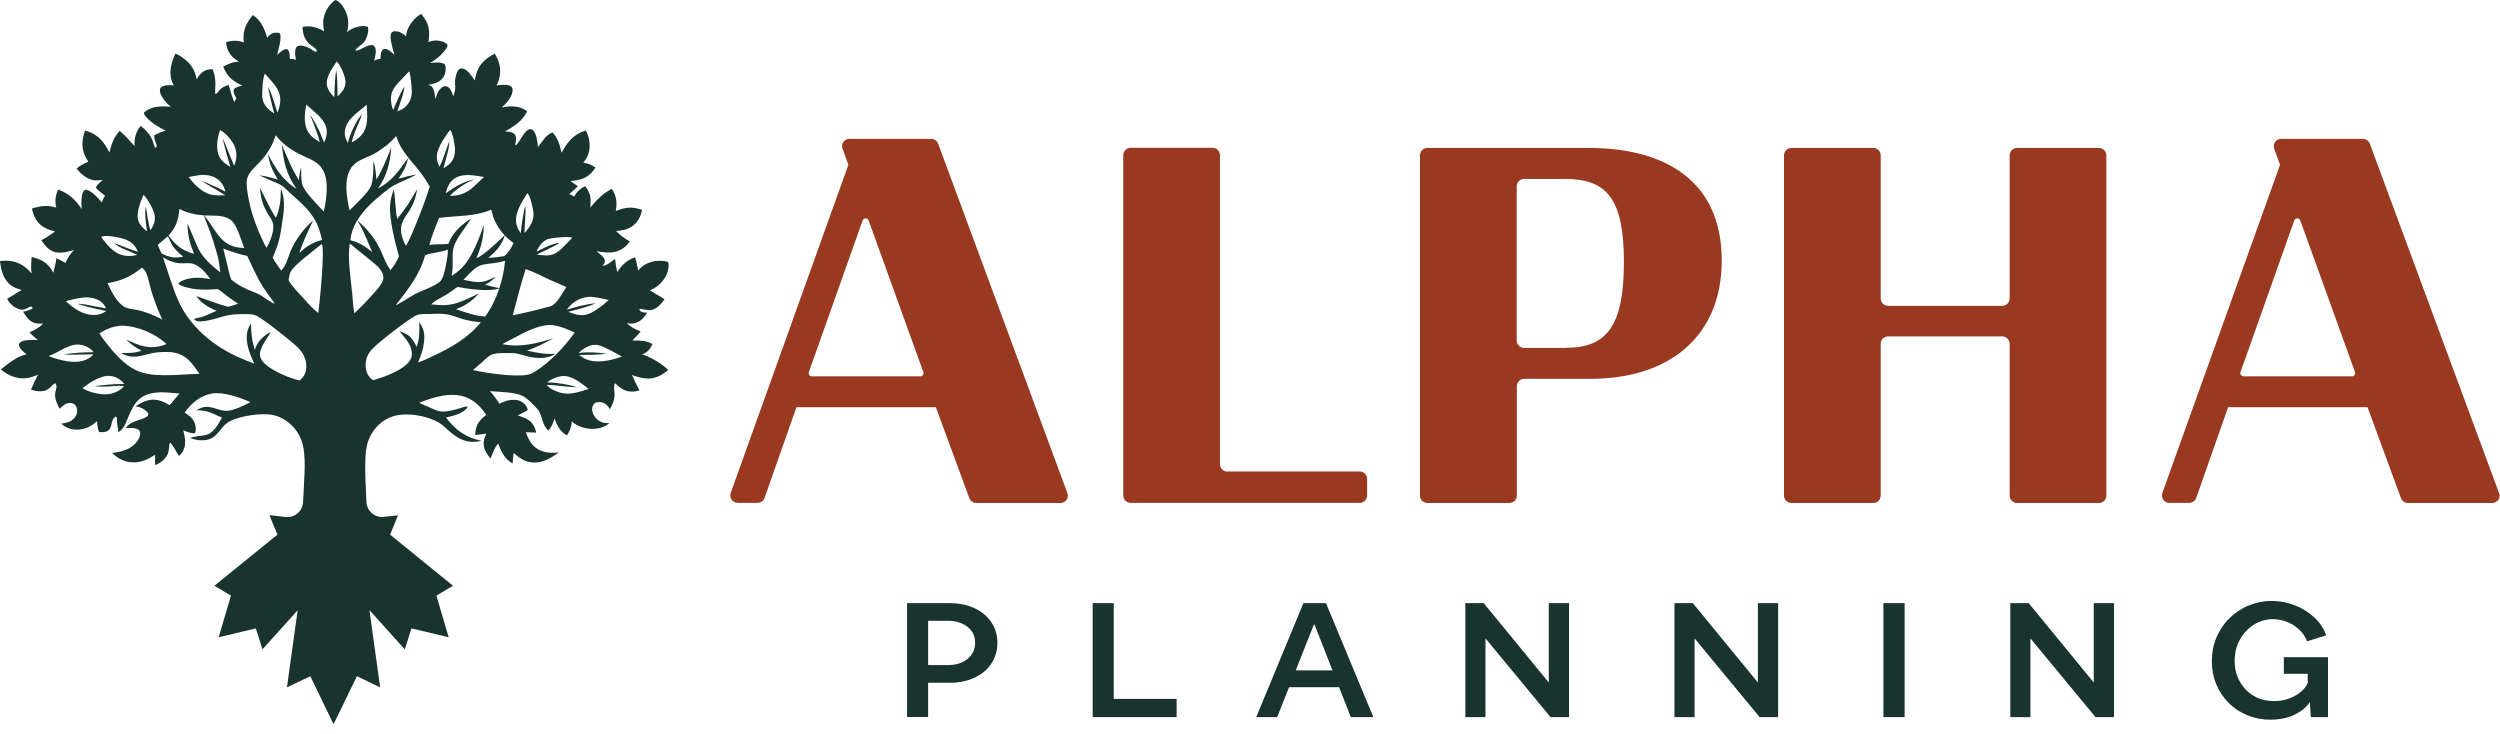 <?xml version="1.0" encoding="UTF-8"?> <svg xmlns="http://www.w3.org/2000/svg" width="184" height="54" viewBox="0 0 184 54" fill="none"><path d="M66.76 52.78V44.39H69.9C70.6 44.39 71.21 44.52 71.74 44.77C72.27 45.02 72.68 45.37 72.97 45.81C73.26 46.25 73.41 46.75 73.41 47.31C73.41 47.87 73.26 48.39 72.97 48.83C72.68 49.28 72.27 49.62 71.74 49.87C71.21 50.12 70.61 50.25 69.92 50.25H67.72V48.95H69.79C70.18 48.95 70.52 48.88 70.82 48.74C71.12 48.6 71.35 48.41 71.52 48.16C71.69 47.91 71.77 47.63 71.77 47.31C71.77 46.99 71.69 46.7 71.52 46.46C71.35 46.22 71.12 46.03 70.82 45.9C70.52 45.76 70.18 45.69 69.8 45.69H68.31V52.77H66.75L66.76 52.78Z" fill="#19332F"></path><path d="M81.97 44.39V51.44H86.6V52.78H80.42V44.39H81.98H81.97Z" fill="#19332F"></path><path d="M92.46 52.78L95.93 44.39H97.59L101.08 52.78H99.42L96.75 45.97H96.7L94 52.78H92.46ZM94.28 50.58L94.64 49.34H98.94L99.26 50.58H94.27H94.28Z" fill="#19332F"></path><path d="M107.85 52.78V44.39H109.2L114.48 50.83L113.99 51.27V44.39H115.48V52.78H114.12L108.93 46.5L109.33 46.06V52.78H107.85Z" fill="#19332F"></path><path d="M123.24 52.78V44.39H124.59L129.87 50.83L129.38 51.27V44.39H130.87V52.78H129.51L124.32 46.5L124.72 46.06V52.78H123.24Z" fill="#19332F"></path><path d="M140.18 52.78H138.62V44.39H140.18V52.78Z" fill="#19332F"></path><path d="M147.96 52.78V44.39H149.31L154.59 50.83L154.1 51.27V44.39H155.59V52.78H154.23L149.04 46.5L149.44 46.06V52.78H147.96Z" fill="#19332F"></path><path d="M170.25 50.89C170.25 51.24 170.1 51.57 169.84 51.89C169.57 52.21 169.2 52.47 168.73 52.67C168.26 52.87 167.72 52.97 167.1 52.97C166.48 52.97 165.93 52.86 165.4 52.64C164.87 52.42 164.41 52.12 164.03 51.73C163.64 51.35 163.34 50.89 163.12 50.37C162.9 49.85 162.79 49.29 162.79 48.69C162.79 48.05 162.9 47.46 163.13 46.92C163.36 46.38 163.67 45.91 164.08 45.51C164.49 45.11 164.95 44.79 165.49 44.57C166.03 44.35 166.6 44.23 167.2 44.23C167.8 44.23 168.36 44.34 168.9 44.55C169.44 44.76 169.92 45.06 170.33 45.44C170.74 45.82 171.03 46.26 171.21 46.76L169.8 47.2C169.67 46.86 169.47 46.57 169.21 46.33C168.95 46.09 168.65 45.9 168.32 45.77C167.99 45.64 167.64 45.57 167.29 45.57C166.91 45.57 166.55 45.65 166.21 45.8C165.87 45.95 165.57 46.17 165.31 46.45C165.05 46.73 164.84 47.05 164.69 47.42C164.54 47.79 164.47 48.2 164.47 48.64C164.47 49.08 164.54 49.47 164.69 49.83C164.84 50.19 165.04 50.5 165.3 50.77C165.56 51.04 165.87 51.24 166.22 51.39C166.57 51.53 166.96 51.6 167.37 51.6C167.78 51.6 168.18 51.53 168.53 51.39C168.88 51.25 169.17 51.08 169.41 50.86C169.64 50.65 169.79 50.44 169.86 50.23L170.26 50.87L170.25 50.89ZM168.11 48.37H170.13V49.59H168.09V48.37H168.11ZM170.08 52.78L169.98 51.43L169.85 51.05V48.37H171.34V52.78H170.08Z" fill="#19332F"></path><path d="M90.34 34.71C90.04 34.71 89.79 34.47 89.79 34.16V11.43C89.79 11.13 89.55 10.88 89.24 10.88H83.22C82.92 10.88 82.67 11.12 82.67 11.43V36.46C82.67 36.76 82.91 37.01 83.22 37.01H100.07C100.37 37.01 100.62 36.77 100.62 36.46V35.25C100.62 34.95 100.38 34.7 100.07 34.7H90.33L90.34 34.71Z" fill="#983920"></path><path d="M116.94 10.89H105.06C104.76 10.89 104.51 11.13 104.51 11.44V36.47C104.51 36.77 104.75 37.02 105.06 37.02H111.09C111.39 37.02 111.64 36.78 111.64 36.47V28.43C111.64 28.13 111.88 27.88 112.19 27.88H117.06C122.94 27.88 126.72 24.69 126.72 19.17C126.72 13.15 122.33 10.89 116.95 10.89H116.94ZM115.24 25.61H112.18C111.88 25.61 111.63 25.37 111.63 25.06V13.72C111.63 13.42 111.87 13.17 112.18 13.17H115.17C118.25 13.17 119.52 14.59 119.52 19.3C119.52 24.01 118.25 25.6 115.24 25.6V25.61Z" fill="#983920"></path><path d="M148.46 10.89C148.16 10.89 147.91 11.13 147.91 11.44V21.96C147.91 22.26 147.67 22.51 147.36 22.51H138.97C138.67 22.51 138.42 22.27 138.42 21.96V11.44C138.42 11.14 138.18 10.89 137.87 10.89H131.85C131.55 10.89 131.3 11.13 131.3 11.44V36.47C131.3 36.77 131.54 37.02 131.85 37.02H137.87C138.17 37.02 138.42 36.78 138.42 36.47V25.31C138.42 25.01 138.66 24.76 138.97 24.76H147.36C147.66 24.76 147.91 25 147.91 25.31V36.47C147.91 36.77 148.15 37.02 148.46 37.02H154.48C154.78 37.02 155.03 36.78 155.03 36.47V11.44C155.03 11.14 154.79 10.89 154.48 10.89H148.46Z" fill="#983920"></path><path d="M167.9 10.21C167.72 10.21 167.56 10.3 167.45 10.44C167.34 10.58 167.32 10.77 167.38 10.94L167.81 12.13L159.15 36.28C159.09 36.45 159.12 36.63 159.22 36.78C159.32 36.93 159.49 37.01 159.67 37.01H161.13C161.36 37.01 161.57 36.86 161.64 36.65L163.99 29.97H174.25L176.71 36.66C176.79 36.87 176.99 37.02 177.22 37.02H183.42C183.6 37.02 183.77 36.93 183.87 36.79C183.97 36.65 184 36.46 183.93 36.29L174.42 10.58C174.34 10.37 174.14 10.22 173.91 10.22H167.91L167.9 10.21ZM165.12 27.7C165.05 27.7 164.98 27.66 164.93 27.6C164.88 27.54 164.88 27.46 164.9 27.39L168.86 16.22C168.89 16.13 168.98 16.07 169.08 16.07C169.18 16.07 169.26 16.13 169.3 16.22L173.33 27.39C173.36 27.46 173.34 27.54 173.3 27.6C173.26 27.66 173.19 27.7 173.11 27.7H165.12Z" fill="#983920"></path><path d="M62.53 10.21C62.35 10.21 62.19 10.3 62.08 10.44C61.97 10.58 61.95 10.77 62.01 10.94L62.44 12.13L53.78 36.28C53.72 36.45 53.75 36.63 53.85 36.78C53.95 36.93 54.12 37.01 54.3 37.01H55.76C55.99 37.01 56.2 36.86 56.27 36.65L58.62 29.97H68.88L71.34 36.66C71.42 36.87 71.62 37.02 71.85 37.02H78.05C78.23 37.02 78.4 36.93 78.5 36.79C78.6 36.65 78.63 36.46 78.56 36.29L69.05 10.58C68.97 10.37 68.77 10.22 68.54 10.22H62.54L62.53 10.21ZM59.75 27.7C59.68 27.7 59.61 27.66 59.56 27.6C59.51 27.54 59.51 27.46 59.53 27.39L63.49 16.22C63.52 16.13 63.61 16.07 63.71 16.07C63.81 16.07 63.89 16.13 63.93 16.22L67.96 27.39C67.99 27.46 67.97 27.54 67.93 27.6C67.89 27.66 67.82 27.7 67.74 27.7H59.75Z" fill="#983920"></path><path d="M47.3 26.07C47.65 25.93 47.86 25.69 48.01 25.35C48.01 25.34 48.01 25.33 48.02 25.32C47.55 25.05 47.07 25.06 46.54 25.06C46.74 24.84 46.97 24.64 47.15 24.4C46.77 24.23 46.43 24.09 46.14 23.79C46.53 23.85 46.84 23.81 47.16 23.57C47.36 23.42 47.5 23.22 47.64 23.01C47.47 23.01 47.23 23.01 47.11 22.87C47.08 22.84 47.07 22.8 47.06 22.75C47.11 22.72 47.16 22.73 47.22 22.74C47.64 22.81 47.88 22.93 48.29 22.67C48.54 22.51 48.74 22.27 48.91 22.02C48.55 21.8 48.19 21.58 47.83 21.37C48.37 21.16 48.81 20.75 49.05 20.23C49.16 19.98 49.27 19.57 49.17 19.3C49.03 19.18 48.55 19.19 48.36 19.2C47.83 19.25 47.33 19.47 47 19.88L46.97 19.91C46.9 19.58 46.84 19.25 46.74 18.93C46.16 19.15 45.76 19.49 45.44 20.02C45.35 19.7 45.3 19.39 45.27 19.06C44.97 19.25 44.73 19.52 44.36 19.57C44.36 19.53 44.36 19.55 44.38 19.52C44.46 19.42 44.53 19.33 44.52 19.19C44.49 18.89 44.1 18.68 43.9 18.48C44.57 18.61 45.25 18.69 45.85 18.28C46.05 18.14 46.22 17.96 46.36 17.76C45.95 17.55 45.67 17.33 45.34 17C45.92 16.96 46.42 16.85 46.82 16.39C47.06 16.12 47.2 15.79 47.25 15.44C46.48 15.2 46.06 15.24 45.32 15.53C45.43 14.92 45.38 14.42 45.03 13.9C44.37 14.23 43.91 14.72 43.44 15.28C43.51 14.68 43.49 14.24 43.11 13.76C43.1 13.74 43.08 13.72 43.06 13.7C42.69 13.9 42.46 14.1 42.26 14.46L41.9 14.28C42.11 14.09 42.34 13.91 42.53 13.71C42.36 13.57 42.16 13.47 41.99 13.32C42.63 13.27 43.14 13.16 43.58 12.66C43.67 12.56 43.75 12.45 43.82 12.33C43.53 12.11 43.28 12.04 42.93 11.97C43.3 11.53 43.44 11.07 43.39 10.49C43.36 10.18 43.26 9.89 43.12 9.61C42.41 9.79 41.89 10.3 41.52 10.91C41.46 11.02 41.39 11.13 41.33 11.24C41.21 10.69 41.06 10.16 40.66 9.74C40.11 9.99 39.95 10.39 39.59 10.83C39.55 10.45 39.52 9.84 39.2 9.57C39.14 9.52 39.07 9.5 38.99 9.51C38.56 9.58 38.19 10.62 37.95 10.69L37.92 10.67C37.92 10.61 37.93 10.56 37.95 10.5C37.99 10.33 38.01 10.1 37.92 9.94C37.84 9.81 37.71 9.75 37.57 9.72C37.44 9.69 37.3 9.68 37.16 9.67C37.81 9.33 38.48 8.88 38.8 8.19C38.33 7.84 37.79 7.78 37.22 7.86C37.12 7.87 37.02 7.89 36.93 7.91C37.26 7.61 37.71 7.13 37.73 6.65C37.73 6.55 37.71 6.45 37.63 6.38C37.45 6.21 37.12 6.24 36.89 6.25C36.78 6.25 36.67 6.27 36.55 6.29C36.84 5.69 36.9 5.11 36.68 4.48C36.61 4.29 36.52 4.11 36.41 3.95C35.78 4.28 35.29 4.68 35.07 5.38C35.02 5.56 34.97 5.74 34.94 5.93C34.75 5.63 34.42 5.12 34.05 5.04C33.97 5.02 33.89 5.04 33.82 5.08C33.63 5.21 33.54 5.58 33.51 5.8C33.43 6.39 33.63 6.38 33.36 7.08C33.28 6.84 33.17 6.5 32.93 6.38C32.84 6.34 32.73 6.33 32.64 6.37C32.42 6.45 32.27 6.7 32.18 6.9C32.13 7.03 32.09 7.16 32.04 7.29C32 7.01 31.99 6.52 31.73 6.34C31.67 6.3 31.6 6.27 31.53 6.24C31.95 6.17 32.35 6.08 32.61 5.71C32.78 5.47 32.84 5.13 32.78 4.84C32.77 4.79 32.75 4.74 32.7 4.71C32.45 4.54 31.94 4.6 31.65 4.64C32.09 4.38 32.4 4.14 32.72 3.74C32.8 3.64 32.9 3.52 32.93 3.39C32.93 3.34 32.93 3.32 32.93 3.28C32.73 3.08 32.4 2.99 32.13 2.98C31.92 2.98 31.72 3.02 31.53 3.1C31.64 2.44 31.62 1.88 31.22 1.32C31.15 1.22 31.07 1.12 31 1.02C30.52 1.29 30.07 1.84 29.93 2.38C29.91 2.47 29.89 2.57 29.88 2.66C29.64 2.45 29.38 2.29 29.05 2.3C28.96 2.3 28.89 2.33 28.83 2.4C28.7 2.55 28.75 2.86 28.78 3.05C28.84 3.37 28.93 3.72 29.03 4.03C28.86 3.89 28.57 3.59 28.33 3.6C28.25 3.6 28.19 3.63 28.14 3.69C28.01 3.86 28.02 4.13 28 4.33C27.82 4.35 27.7 4.38 27.54 4.47C27.61 4.22 27.74 3.67 27.58 3.44C27.53 3.37 27.47 3.33 27.39 3.32C26.99 3.27 26.43 3.79 26.18 3.72L26.16 3.67C26.29 3.49 26.53 3.36 26.69 3.21C26.97 2.95 27.15 2.41 27.09 2.03C27.09 2.01 27.09 1.99 27.08 1.98C26.81 1.85 26.4 1.94 26.13 2.03C25.91 2.11 25.72 2.21 25.54 2.37C25.71 1.73 25.65 1.17 25.31 0.59C25.18 0.37 24.95 0.08 24.7 0C24.7 0 24.69 0 24.68 0C24.23 0.32 23.93 0.8 23.82 1.33C23.76 1.65 23.79 1.98 23.86 2.3C23.35 2.02 22.86 1.86 22.27 1.98C22.27 2.43 22.4 2.87 22.73 3.2C22.89 3.37 23.22 3.49 23.31 3.71C23.31 3.77 23.31 3.77 23.26 3.82C23.11 3.8 22.95 3.64 22.82 3.57C22.6 3.45 22.1 3.26 21.88 3.41C21.79 3.48 21.75 3.6 21.73 3.7C21.7 3.93 21.75 4.18 21.78 4.4C21.63 4.36 21.49 4.33 21.33 4.33C21.33 4.14 21.33 3.78 21.17 3.65C21.11 3.61 21.04 3.61 20.97 3.63C20.75 3.69 20.56 3.9 20.39 4.05C20.48 3.68 20.76 2.79 20.6 2.46C20.51 2.39 20.36 2.4 20.25 2.41C19.98 2.44 19.83 2.58 19.66 2.78C19.48 2.12 19.21 1.5 18.61 1.11C18.15 1.65 17.87 2.21 17.93 2.93C17.93 2.99 17.94 3.06 17.95 3.12C17.5 2.97 17.09 2.95 16.64 3.11C16.67 3.57 16.86 3.98 17.22 4.28C17.34 4.38 17.46 4.46 17.59 4.54C17.13 4.55 16.84 4.7 16.43 4.89C16.62 5.47 17.03 5.9 17.57 6.17C17.66 6.22 17.76 6.26 17.85 6.3C17.68 6.34 17.35 6.39 17.24 6.55C17.18 6.64 17.18 6.74 17.21 6.84C17.24 6.97 17.34 7.11 17.4 7.24L17.24 7.51C17.07 7.13 16.95 6.65 16.83 6.25C16.6 6.33 16.37 6.41 16.19 6.59C16.1 6.68 15.98 6.92 15.85 6.91C15.81 6.84 15.87 6.16 15.85 6C15.83 5.68 15.77 5.38 15.64 5.09C15.29 5.09 15 5.18 14.75 5.45C14.64 5.56 14.55 5.7 14.48 5.84C14.34 5.09 13.99 4.61 13.35 4.18C13.21 4.09 13.07 4 12.91 3.95C12.61 4.57 12.41 5.31 12.65 5.99C12.69 6.1 12.74 6.2 12.81 6.29C12.54 6.26 12.11 6.23 11.88 6.41C11.81 6.46 11.77 6.54 11.77 6.62C11.74 6.92 12.03 7.31 12.22 7.52C12.33 7.64 12.45 7.75 12.57 7.86C11.92 7.81 11.22 7.78 10.67 8.22C10.64 8.24 10.6 8.28 10.6 8.32C10.6 8.43 10.69 8.54 10.76 8.62C11.17 9.06 11.65 9.35 12.19 9.61C11.88 9.71 11.62 9.81 11.34 9.97C11.36 10.18 11.39 10.34 11.47 10.53C11.49 10.58 11.55 10.7 11.54 10.75C11.54 10.76 11.5 10.83 11.49 10.84C11.47 10.86 11.46 10.87 11.44 10.88C11.34 10.78 11.27 10.44 11.21 10.29C11.03 9.89 10.7 9.52 10.35 9.26C10 9.72 9.87 10.17 9.9 10.75C9.55 10.35 9.21 9.97 8.81 9.63C8.37 10.11 8.2 10.6 8.05 11.23C7.67 10.46 7.27 9.94 6.41 9.65C6.36 9.64 6.31 9.62 6.26 9.61C6.03 10.23 5.98 10.86 6.26 11.48C6.33 11.63 6.41 11.77 6.5 11.9C6.2 12.03 5.89 12.18 5.64 12.4C5.92 12.79 6.4 13.18 6.88 13.26C7.11 13.3 7.33 13.26 7.56 13.24C7.42 13.4 7.12 13.58 7.07 13.78C7.07 13.9 7.2 13.98 7.29 14.05C7.43 14.17 7.58 14.29 7.73 14.41C7.63 14.57 7.55 14.72 7.49 14.9C7.28 14.62 6.71 14.01 6.35 13.97C6.28 13.97 6.25 13.97 6.2 14.01C5.97 14.22 5.98 14.89 6 15.18C6 15.25 6 15.32 6.01 15.39C5.57 14.71 5.06 14.23 4.28 13.95C4.07 14.41 4.03 14.79 4.14 15.28C3.52 15.07 2.96 15.16 2.35 15.35C2.47 15.9 2.68 16.37 3.17 16.69C3.44 16.86 3.74 16.95 4.05 17.04C3.72 17.28 3.4 17.5 3.04 17.68C3.31 18.08 3.62 18.47 4.12 18.57C4.56 18.66 5.02 18.52 5.44 18.4C5.18 18.7 4.97 18.96 4.83 19.35C4.6 19.24 4.38 19.1 4.14 19.01C4.14 19.36 3.98 19.72 3.93 20.08C3.61 19.49 3.27 19.19 2.62 18.99C2.52 18.96 2.42 18.94 2.33 18.91C2.29 19.33 2.27 19.72 2.33 20.13C1.87 19.59 1.35 19.25 0.62 19.19C0.41 19.18 0.21 19.19 0 19.21C0.07 19.86 0.24 20.56 0.78 20.98C1.02 21.17 1.3 21.25 1.6 21.34C1.24 21.54 0.9 21.8 0.53 21.98C0.66 22.3 0.97 22.57 1.28 22.71C1.46 22.79 1.67 22.83 1.86 22.75C1.99 22.69 2.16 22.57 2.29 22.56C2.34 22.59 2.37 22.6 2.41 22.66C2.36 22.76 2.15 22.81 2.05 22.85C1.93 22.89 1.82 22.92 1.7 22.94C1.94 23.31 2.15 23.69 2.62 23.79C2.81 23.83 3 23.82 3.18 23.81C2.88 24.13 2.57 24.28 2.17 24.46C2.36 24.67 2.57 24.85 2.79 25.03C2.43 25.03 1.75 24.96 1.47 25.22C1.42 25.27 1.39 25.32 1.39 25.39C1.39 25.58 1.67 25.86 1.82 25.97C1.87 26.01 1.92 26.04 1.97 26.07C1.23 26.24 0.64 26.73 0.06 27.19C0.57 27.62 1.22 27.9 1.89 27.84C2.21 27.81 2.5 27.7 2.8 27.58C2.6 27.94 2.43 28.3 2.28 28.69H2.31C2.66 28.81 3.12 28.86 3.46 28.69C3.69 28.57 3.83 28.32 4.06 28.21C4.12 28.26 4.15 28.33 4.16 28.42C4.16 28.56 4.1 28.74 4.07 28.88C3.99 29.3 4.2 29.73 4.39 30.09C4.59 29.88 4.83 29.67 5.13 29.65C5.27 29.65 5.4 29.69 5.5 29.78C5.63 29.9 5.68 30.07 5.68 30.25C5.68 30.47 5.57 30.68 5.41 30.83C5.16 31.07 4.84 31.13 4.51 31.18C4.84 31.49 5.28 31.64 5.73 31.62C6.27 31.6 6.75 31.37 7.14 30.99C7.16 31.27 7.19 31.54 7.29 31.8C7.52 31.81 7.81 31.83 8 31.66C8.29 31.39 8.14 30.87 8.5 30.67H8.56C8.56 30.67 8.59 30.72 8.6 30.76C8.62 30.89 8.6 31.02 8.62 31.15C8.64 31.37 8.7 31.59 8.71 31.82C9.09 31.56 9.2 31.28 9.37 30.87C9.55 30.44 9.73 29.99 10.02 29.62C10.76 28.66 12.14 28.87 13.21 28.96C12.96 29.24 12.74 29.55 12.48 29.82C11.97 29.51 11.49 29.32 10.9 29.46C10.56 29.54 10.26 29.73 9.96 29.91C10.31 29.94 10.64 30.1 10.87 30.37C10.91 30.42 10.92 30.46 10.92 30.52C10.88 30.62 10.81 30.67 10.72 30.72C10.19 30.98 9.62 30.98 9.25 31.5C9.51 31.5 10.02 31.46 10.22 31.65C10.29 31.72 10.32 31.81 10.32 31.91C10.3 32.25 10.06 32.58 9.8 32.79C9.37 33.14 8.8 33.29 8.25 33.33C8.71 33.78 9.19 34.03 9.85 34.03C10.45 34.03 10.92 33.78 11.42 33.47C11.42 33.72 11.4 33.98 11.42 34.24C11.83 34.06 12.21 33.78 12.37 33.35C12.45 33.13 12.43 32.73 12.51 32.57C12.66 32.64 13.05 33.37 13.16 33.56C13.43 33.35 13.58 33.04 13.62 32.7C13.66 32.35 13.57 32.01 13.49 31.67C13.7 31.75 14.13 31.94 14.34 31.88C14.43 31.76 14.41 31.5 14.39 31.36C14.33 30.96 14.08 30.7 13.76 30.48C13.7 30.44 13.65 30.41 13.59 30.37C14.09 29.66 14.75 29.11 15.62 28.96C16.41 28.82 17.72 29.27 18.43 29.6C18.01 29.82 17.24 30.2 16.77 30.23C15.96 30.3 15.39 29.58 14.46 30.2C15.26 30.17 15.63 30.44 16.34 30.74C16.08 31.19 15.74 31.85 15.2 32C14.8 32.11 14.4 32.08 14 32.23C14.43 32.42 15.02 32.48 15.47 32.3C16.01 32.08 16.23 31.52 16.66 31.17C17.28 30.67 18.86 30.45 19.63 30.49C19.94 30.5 20.24 30.56 20.53 30.68C21.24 30.97 21.84 31.57 22.13 32.27C22.27 32.6 22.34 32.95 22.38 33.3C22.46 34.03 22.42 34.77 22.38 35.5C22.36 35.99 22.34 36.49 22.3 36.98C22.28 37.29 22.13 37.59 21.89 37.79C21.65 37.99 21.34 38.09 21.02 38.05C20.72 38.02 20.4 37.98 20.06 37.94C19.99 37.94 19.91 37.93 19.83 37.92L20.06 38.48L20.42 39.35L20.06 39.64L16.88 42.22L15.78 43.11L17 43.84L16.1 46.88V46.9L18.83 46.25L19.32 47.79L21.91 44.91L21.57 47.34L21.12 50.59L22.84 49.77L24.55 53.3L26.27 49.77L27.98 50.59L27.53 47.36L27.19 44.9L29.68 47.67L29.79 47.79L29.82 47.71L30.28 46.25L33.02 46.9L32.12 43.84L33.34 43.11L32.24 42.22L29.07 39.64L28.71 39.35L29.07 38.48L29.29 37.93C29.22 37.93 29.14 37.95 29.07 37.95C28.78 37.98 28.51 38.01 28.25 38.04C27.94 38.08 27.62 37.98 27.38 37.78C27.14 37.58 26.99 37.28 26.97 36.97C26.94 36.43 26.92 35.89 26.9 35.38C26.88 34.57 26.84 33.71 26.98 32.92C27.04 32.56 27.18 32.21 27.37 31.89C27.75 31.24 28.38 30.77 29.11 30.59C30.08 30.36 31.49 30.61 32.34 31.13C32.63 31.31 32.87 31.57 33.13 31.79C33.77 32.34 34.46 32.66 35.3 32.47C35.34 32.47 35.38 32.45 35.42 32.44C34.23 32.18 33.56 31.67 32.82 30.73C33.3 30.62 34.1 30.44 34.39 30C34.4 29.98 34.41 29.97 34.42 29.95V29.92C34.21 29.91 33.96 30.02 33.77 30.07C33.29 30.2 32.73 30.38 32.23 30.24C32.02 30.18 31.82 30.07 31.63 29.99C31.38 29.88 31.1 29.78 30.85 29.65C31.91 29.22 33.27 28.8 34.38 29.27C34.96 29.52 35.45 30.01 35.79 30.54C35.39 30.83 35.1 31.15 35.01 31.66C34.99 31.78 34.98 31.9 34.97 32.02C35.24 31.98 35.51 31.94 35.79 31.92C35.61 32.34 35.51 32.66 35.69 33.1C35.79 33.33 35.94 33.56 36.1 33.75C36.26 33.37 36.39 32.97 36.66 32.64C36.92 33.27 37.11 33.76 37.73 34.11C37.75 33.85 37.76 33.59 37.81 33.33C38.28 33.77 38.73 34.06 39.41 34.04C40.06 34.02 40.62 33.67 41.13 33.3C40.52 33.37 39.89 33.32 39.4 32.93C39.05 32.65 38.84 32.22 38.7 31.81L39.47 31.84C39.36 31.42 39.21 31.08 38.81 30.86C38.59 30.73 38.35 30.66 38.11 30.58L38.14 30.56C38.24 30.49 38.82 30.24 38.83 30.18C38.85 30.05 38.73 29.88 38.65 29.79C38.47 29.57 38.22 29.45 37.94 29.43C37.52 29.4 37.13 29.52 36.76 29.71C36.55 29.38 36.32 29.08 36.06 28.79C36.73 28.84 37.93 28.86 38.49 29.15C38.8 29.31 39.31 29.82 39.55 30.1C39.98 30.61 39.81 31.19 40.37 31.69C40.61 31.4 40.71 31.14 40.81 30.79C41 31.31 41.22 31.78 41.73 32.04C41.95 31.7 42.06 31.43 42.08 31.02C42.54 31.42 43.18 31.6 43.79 31.56C44.19 31.53 44.54 31.4 44.85 31.14C44.5 31.16 44.22 31.1 43.95 30.86C43.74 30.68 43.6 30.43 43.58 30.15C43.58 30 43.61 29.84 43.72 29.72C43.82 29.62 43.95 29.59 44.09 29.59C44.33 29.59 44.54 29.68 44.71 29.86C44.78 29.93 44.83 30.03 44.88 30.12C45.07 29.79 45.23 29.46 45.23 29.06C45.23 28.75 45.14 28.5 45.26 28.2C45.66 28.56 46 28.85 46.59 28.82C46.76 28.82 46.91 28.77 47.07 28.73C46.85 28.36 46.7 27.98 46.51 27.6C47.23 27.85 47.82 28.01 48.55 27.66C48.78 27.54 48.99 27.4 49.18 27.22C48.62 26.71 47.91 26.28 47.19 26.06L47.3 26.07ZM43.32 21.85C43.81 21.83 44.33 21.98 44.8 22.08C44.39 22.45 43.93 22.83 43.43 23.06C42.85 23.32 42.37 23.16 41.82 22.95C42.01 22.9 42.2 22.85 42.39 22.8C42.89 22.67 43.38 22.53 43.85 22.32C43.13 22.38 42.41 22.59 41.72 22.79C41.75 22.75 41.78 22.7 41.82 22.66C42.22 22.18 42.69 21.91 43.32 21.85ZM40.24 17.63C40.5 17.5 41.82 17.39 42.08 17.48C42.08 17.48 42.1 17.48 42.1 17.49C42.09 17.53 42.08 17.54 42.05 17.57C41.7 17.92 41.23 18.49 40.78 18.69C40.6 18.77 40.4 18.8 40.2 18.8C39.97 18.8 39.74 18.77 39.51 18.73C39.86 18.55 40.94 18.08 41.18 17.87C40.61 17.93 40.01 18.27 39.49 18.52C39.61 18.18 39.91 17.79 40.23 17.64L40.24 17.63ZM38.81 14.22C38.81 14.22 38.84 14.24 38.85 14.25C39.04 14.45 39.26 15.46 39.27 15.75C39.28 16.3 38.96 16.77 38.6 17.15C38.6 16.64 38.73 15.61 38.66 15.21L38.63 15.24C38.49 15.89 38.38 16.51 38.33 17.17C38.19 16.97 38.07 16.75 38.01 16.51C37.83 15.72 38.41 14.85 38.82 14.21L38.81 14.22ZM38.7 19.81C39.33 20.02 39.91 20.34 40.5 20.61C40.89 20.79 41.29 20.94 41.68 21.12C41.62 21.24 41.54 21.35 41.47 21.46C41.25 21.82 40.96 22.33 40.58 22.52C40.47 22.57 40.33 22.59 40.21 22.62C39.4 22.85 38.56 23.04 37.74 23.21C38.04 22.07 38.33 20.92 38.69 19.8L38.7 19.81ZM37.8 17.88C37.62 18.27 37.44 18.57 37.12 18.85C36.73 18.92 36.34 18.96 35.94 18.98C36.52 18.48 36.92 18.07 37.15 17.33C37.35 17.54 37.56 17.72 37.8 17.88ZM31.73 22.41C32.03 22.1 32.54 21.88 32.91 21.65C33.17 21.48 33.42 21.3 33.67 21.12C34.49 21.27 35.97 21.49 36.75 21.23C36.5 21.98 36.14 22.71 35.71 23.3C34.97 23.25 34.26 22.99 33.56 22.76L33.85 22.64C34.39 22.4 34.85 22.04 35.25 21.6C33.83 22.25 33.34 22.61 31.73 22.4V22.41ZM30.51 21.67C30.06 21.91 29.63 22.21 29.17 22.45H29.15V22.43C30.03 21.31 30.91 20.19 31.29 18.78C31.82 18.59 32.39 18.58 32.93 18.38H32.95V18.4C33.03 18.6 32.75 19.92 32.68 20.13C32.63 20.3 32.54 20.56 32.42 20.69C32.07 21.05 30.99 21.41 30.5 21.66L30.51 21.67ZM35.69 20.95C35.99 20.82 36.26 20.63 36.47 20.36C35.48 20.89 35.2 20.82 34.11 20.59C34.37 20.33 34.62 20.04 34.91 19.8C35.37 19.41 35.84 19.44 36.4 19.36C36.66 19.33 36.92 19.26 37.17 19.2C37.12 19.85 36.97 20.54 36.75 21.21C36.4 21.13 36.04 21.06 35.69 20.94V20.95ZM35.64 13.03L35.61 13.05C35.1 13.47 34.74 13.98 34.1 14.24C33.76 14.37 33.48 14.42 33.12 14.41C33.47 14.02 33.99 13.65 34.45 13.41C34.6 13.33 34.77 13.27 34.93 13.19C34.32 13.32 33.82 13.55 33.3 13.89C33.13 14 32.97 14.13 32.8 14.23C32.93 13.76 33.08 13.35 33.53 13.09C34.15 12.73 34.98 12.93 35.65 13.03H35.64ZM32.23 11.1C32.41 10.54 32.78 10.02 33.13 9.56C33.3 9.7 33.47 10.62 33.48 10.86C33.51 11.27 33.44 11.68 33.16 11.99C33.01 12.16 32.83 12.27 32.64 12.38C32.78 11.73 33.07 11.05 33.07 10.38C32.83 11 32.65 11.68 32.35 12.27C32.15 11.9 32.09 11.53 32.22 11.11L32.23 11.1ZM32.31 16.04C33.59 15.87 34.93 15.95 36.14 15.44C36.23 15.58 36.26 15.86 36.32 16.02C36.51 16.5 36.78 16.95 37.14 17.32C36.62 17.8 35.67 18.75 35.06 19.01C35.39 18.24 35.62 17.42 35.6 16.57C35.31 17.46 34.97 18.31 34.47 19.11C34.15 19.61 33.75 19.99 33.24 20.31C33.28 20.05 33.32 19.78 33.32 19.52C33.32 19.19 33.3 18.86 33.33 18.54C33.41 17.63 34.23 16.85 34.67 16.08C33.95 16.55 33.29 17.13 33 17.95C32.54 18 32.05 17.95 31.6 18.03C31.77 17.36 32.06 16.69 32.31 16.04ZM28.87 6.75C29.07 6.23 29.7 5.73 30.06 5.3L30.11 5.26C30.22 5.37 30.31 6.55 30.31 6.75C30.31 7.17 30.16 7.55 29.86 7.84C29.68 8.02 29.48 8.11 29.24 8.19C29.42 7.68 29.72 6.89 29.77 6.37C29.42 6.88 29.19 7.54 28.94 8.1C28.77 7.71 28.71 7.16 28.86 6.75H28.87ZM27.52 11.33C27.86 11.14 28.17 10.9 28.48 10.68C28.73 10.47 28.95 10.25 29.16 10.01C29.52 11.17 30.29 11.83 31.01 12.77C31.24 13.08 31.45 13.41 31.63 13.74C31.33 14.69 30.98 15.61 30.6 16.53C30.38 17.05 30.17 17.61 29.88 18.1C29.63 17.64 29.41 17.05 29.56 16.52C29.66 16.18 29.87 15.89 30.06 15.61C30.42 15.07 30.6 14.57 30.7 13.93C30.48 14.29 30.28 14.65 30.06 15C29.8 15.39 29.52 15.75 29.23 16.12C29.09 15.4 29.11 14.65 28.98 13.93C28.85 14.31 28.74 14.69 28.71 15.09C28.63 16.08 29.08 17.87 29.36 18.86C29.22 19.22 28.99 19.58 28.74 19.88C28.43 19.46 28.24 18.94 28.03 18.46C27.63 17.57 27.02 16.85 26.3 16.22C26.76 15.44 27.47 14.81 28.18 14.23C28.43 14.03 28.69 13.81 28.98 13.65C29.52 13.36 30.11 13.17 30.64 12.84C30.2 12.92 29.76 13.03 29.33 13.15C29.65 12.69 29.93 12.21 30.03 11.64C29.34 12.57 28.89 13.31 27.82 13.87C28.47 12.97 28.72 11.94 28.8 10.85C28.48 11.65 28.16 12.47 27.71 13.21C27.66 12.76 27.63 12.27 27.49 11.83C27.48 12.32 27.48 13.22 27.32 13.66C27.16 14.13 26.13 15.08 25.73 15.48C25.52 14.57 25.29 13.26 25.81 12.41C26.19 11.79 26.93 11.64 27.54 11.32L27.52 11.33ZM23.44 23.04C23.05 22.76 22.68 22.34 22.36 21.98C22.06 21.65 21.41 21 21.24 20.61C21.27 20.39 21.31 20.15 21.42 19.95C21.68 19.49 23.2 18.35 23.68 17.96C23.94 18.27 23.5 22.52 23.43 23.03L23.44 23.04ZM25.9 21.4C25.79 20.27 25.58 19.06 25.74 17.93C25.93 18.05 26.11 18.23 26.29 18.37C26.67 18.68 27.05 18.97 27.43 19.29C27.76 19.56 28.19 19.93 28.22 20.39C28.25 20.89 27.44 21.64 27.12 22.01C26.79 22.38 26.44 22.72 26.08 23.06C25.97 22.52 25.96 21.95 25.91 21.41L25.9 21.4ZM25.79 17.68C25.85 17.13 26.03 16.65 26.29 16.21C26.65 16.78 26.91 17.39 27.17 18.02C27.24 18.19 27.33 18.37 27.39 18.55C26.88 18.13 26.44 17.85 25.8 17.68H25.79ZM26.68 7.97C26.78 7.88 26.89 7.8 26.99 7.71C27.03 8.47 27.14 9.36 26.58 9.97C26.39 10.18 26.14 10.36 25.88 10.48C25.99 10.06 26.13 9.67 26.3 9.28C26.42 9 26.56 8.71 26.64 8.42C26.19 8.89 25.75 9.9 25.6 10.53C25.41 10.18 25.31 9.84 25.42 9.44C25.6 8.79 26.18 8.37 26.68 7.97ZM24.78 4.52C24.78 4.52 24.8 4.54 24.81 4.55C25.08 4.84 25.45 5.68 25.43 6.08C25.41 6.51 25.14 6.83 24.84 7.1C24.84 6.88 24.84 5.33 24.73 5.18C24.66 5.83 24.62 6.49 24.61 7.15C24.36 6.92 24.14 6.65 24.07 6.31C23.94 5.68 24.47 5.02 24.78 4.52ZM22.55 7.7C23.03 8.17 23.73 8.61 23.97 9.26C24.13 9.69 24.04 10.09 23.85 10.49C23.72 10.2 23.62 9.9 23.49 9.61C23.35 9.31 23.17 9.01 23.01 8.73L22.81 8.41C23.06 9.09 23.37 9.76 23.54 10.47C23.22 10.26 22.89 10.06 22.69 9.73C22.33 9.16 22.41 8.33 22.55 7.7ZM19.49 5.44L19.53 5.46C19.87 5.85 20.33 6.29 20.52 6.78C20.72 7.27 20.62 7.81 20.42 8.29C20.24 7.74 20.01 6.89 19.73 6.39C19.84 7.05 20.01 7.72 20.19 8.36C19.78 8.09 19.42 7.78 19.32 7.27C19.26 6.98 19.34 5.66 19.49 5.43V5.44ZM18.23 13.04C18.4 12.56 18.85 12.23 19.18 11.86C19.69 11.3 20.07 10.68 20.29 9.95C20.86 10.68 21.51 11.09 22.35 11.49C22.67 11.64 23.01 11.77 23.3 11.98C24.16 12.62 24.1 13.8 23.98 14.75C23.95 15.03 23.89 15.3 23.83 15.57C23.42 15.13 22.37 14.09 22.24 13.55C22.14 13.15 22.19 12.74 22.16 12.33C22.07 12.63 22.03 12.95 21.99 13.27C21.77 12.87 21.54 12.47 21.35 12.06C21.13 11.59 20.95 11.11 20.74 10.64C20.87 11.9 21.07 12.83 21.82 13.89C20.84 13.32 20.23 12.32 19.72 11.34C19.83 12.06 20.07 12.61 20.45 13.22C20 13.08 19.55 12.96 19.08 12.9C19.41 13.05 19.73 13.2 20.06 13.34C20.27 13.43 20.5 13.51 20.7 13.63C20.95 13.78 21.16 14.04 21.38 14.23C22.21 14.97 23.01 15.63 23.42 16.7C23.54 17.01 23.63 17.34 23.7 17.66C23.04 17.83 22.5 18.15 22.02 18.64C22.3 17.8 22.66 17.02 23.05 16.23C22.39 16.76 21.7 17.71 21.38 18.5C21.15 19.08 21.11 19.43 20.7 19.92C20.49 19.61 20.24 19.3 20.07 18.97C20.21 18.6 20.37 18.24 20.49 17.85C20.61 17.43 20.68 16.99 20.74 16.57C20.87 15.73 21.05 14.76 20.69 13.95L20.67 13.9C20.67 14.63 20.61 15.35 20.31 16.03C19.85 15.35 19.52 14.56 19.14 13.84C19.18 14.55 19.35 15.14 19.72 15.75C19.85 15.96 20.03 16.19 20.09 16.44C20.22 16.97 19.88 17.79 19.61 18.24L19.46 17.96C18.88 16.77 18.43 15.57 18.23 14.26C18.17 13.85 18.09 13.42 18.23 13.02V13.04ZM18.2 18.84C18.56 19.6 18.9 20.39 19.35 21.11C19.54 21.41 19.76 21.7 19.97 21.99C20.05 22.1 20.16 22.22 20.22 22.35C19.81 22.21 19.48 21.89 19.11 21.69C18.83 21.54 18.52 21.44 18.23 21.31C17.8 21.13 17.4 20.88 17.03 20.59C16.88 20.23 16.81 19.84 16.72 19.46C16.63 19.07 16.53 18.68 16.43 18.29C17.02 18.53 17.59 18.7 18.21 18.84H18.2ZM17.98 18.25C17.88 18.25 17.77 18.24 17.67 18.23C16.2 18.1 15.86 16.84 15.03 15.86C15.08 15.86 15.13 15.86 15.18 15.86C15.7 15.88 16.26 15.83 16.75 16.05C16.92 16.13 17.08 16.25 17.19 16.4C17.5 16.81 17.78 17.74 17.97 18.24L17.98 18.25ZM16.19 9.57C16.63 9.78 17.12 10.37 17.29 10.83C17.46 11.29 17.42 11.75 17.23 12.2L16.45 10.29L16.42 10.23C16.4 10.43 16.86 11.94 16.95 12.28C16.64 12.09 16.36 11.91 16.17 11.58C15.84 10.98 16 10.18 16.19 9.57ZM14.9 12.87C15.25 12.87 15.58 12.92 15.88 13.1C16.27 13.33 16.49 13.67 16.59 14.11C16.04 13.8 15.43 13.55 14.85 13.31C15.1 13.5 15.39 13.65 15.66 13.81C15.97 13.99 16.28 14.18 16.58 14.37C16.28 14.38 15.96 14.4 15.66 14.35C14.93 14.23 14.31 13.61 13.89 13.03C14.22 12.97 14.56 12.89 14.9 12.87ZM13.2 15.38C13.77 15.67 14.38 15.81 15.01 15.85C15.13 16.24 15.3 16.62 15.44 17C15.62 17.48 15.77 17.97 15.91 18.46C16.08 18.98 16.16 19.51 16.21 20.05C15.58 19.54 14.96 19.03 14.59 18.29C14.47 18.05 14.38 17.79 14.27 17.54C14.12 17.18 13.95 16.82 13.8 16.45C13.83 17.35 13.94 17.85 14.28 18.68C13.42 18.46 12.92 18.04 12.4 17.33C12.95 16.75 13.15 16.16 13.2 15.37V15.38ZM12.34 17.4C12.41 17.44 12.59 17.91 12.66 18.02C12.88 18.37 13.16 18.64 13.49 18.88C13.25 18.95 13.03 18.95 12.78 18.95C12.46 18.9 12.17 18.81 11.89 18.65C11.79 18.44 11.69 18.23 11.61 18.02L12.34 17.4ZM11.96 23.53C11.4 23.22 10.81 22.99 10.19 22.83C9.88 22.77 9.53 22.75 9.24 22.63C8.65 22.37 8.16 21.4 7.92 20.84C8.92 20.67 9.67 20.35 10.44 19.7C10.57 19.79 10.69 19.93 10.75 20.07C10.94 20.49 11.01 20.98 11.14 21.42C11.36 22.14 11.63 22.85 11.95 23.53H11.96ZM10.56 14.34C10.86 14.6 11.28 15.38 11.37 15.79C11.47 16.24 11.3 16.59 11.07 16.96C10.91 16.4 10.83 15.84 10.75 15.26V15.24H10.73C10.62 15.73 10.76 16.51 10.82 17.02C10.57 16.84 10.32 16.59 10.2 16.3C9.98 15.72 10.33 14.88 10.56 14.34ZM7.53 17.4C7.9 17.28 9.03 17.51 9.39 17.69C9.76 17.88 10 18.13 10.14 18.53C9.54 18.36 8.97 18.08 8.38 17.89C8.77 18.25 9.61 18.51 10.11 18.76C9.84 18.82 9.57 18.86 9.29 18.83C8.47 18.74 8.02 18.18 7.54 17.58C7.51 17.53 7.47 17.5 7.48 17.43C7.51 17.42 7.51 17.41 7.54 17.4H7.53ZM6.08 21.9C6.42 21.86 6.83 21.9 7.15 22.04C7.45 22.17 7.67 22.38 7.8 22.69C7.53 22.64 7.26 22.6 6.99 22.55C6.57 22.47 6.13 22.35 5.7 22.36C6.15 22.51 6.6 22.63 7.07 22.73C7.32 22.78 7.57 22.83 7.82 22.89C7.56 23.08 7.29 23.17 6.97 23.18C6.12 23.21 5.44 22.71 4.84 22.16C5.25 22.06 5.67 21.95 6.09 21.9H6.08ZM3.58 26.21C4.23 25.97 4.92 25.43 5.59 25.36C5.64 25.36 5.69 25.36 5.75 25.36C6.2 25.38 6.6 25.57 6.9 25.92C6.14 25.93 5.41 25.96 4.67 26.09C5.4 26.13 6.15 26.08 6.88 26.08C6.81 26.15 6.73 26.22 6.66 26.29C6.56 26.36 6.46 26.42 6.36 26.46C5.54 26.84 4.39 26.51 3.6 26.22L3.58 26.21ZM8.86 28.4C8.92 28.4 9.07 28.38 9.11 28.42L9.08 28.49C8.85 28.72 8.53 28.89 8.21 28.97C7.57 29.13 6.62 28.91 6.07 28.57C6.56 28.18 7.19 27.78 7.81 27.67C7.91 27.66 8.02 27.66 8.11 27.67C8.54 27.71 8.88 27.92 9.15 28.26C8.42 28.25 7.68 28.34 6.95 28.41C7.57 28.52 8.23 28.41 8.85 28.39L8.86 28.4ZM10.52 27.44C9.4 27.12 8.58 26.21 7.89 25.33C7.69 25.08 7.47 24.81 7.32 24.53C7.83 24.21 8.33 24.01 8.93 23.97C10.08 23.97 11.42 24.54 12.26 25.32C12.21 25.34 12.16 25.36 12.11 25.38C11.05 25.76 10.26 25.45 9.29 24.99C9.63 25.34 9.99 25.59 10.42 25.81C9.93 26 9.43 25.98 8.91 25.98C9.81 26.5 10.35 26.15 11.27 25.98C11.71 25.9 12.15 25.89 12.6 25.92C12.66 25.92 12.72 25.94 12.79 25.95C13.76 26.12 14.15 26.76 14.68 27.51C13.45 27.54 11.7 27.77 10.52 27.44ZM22.07 28C21.46 27.88 20.78 27.59 20.24 27.29C19.85 27.07 19.26 26.7 19.15 26.25C19.01 25.69 19.66 24.92 19.93 24.45C19.83 24.49 19.73 24.54 19.64 24.6C19.24 24.85 18.87 25.3 18.76 25.76C18.54 25.11 18.48 24.49 18.47 23.81C18.4 23.92 18.34 24.02 18.29 24.14C17.94 25.01 18.36 25.97 18.71 26.77C18.26 26.59 17.81 26.41 17.37 26.21C15.62 25.38 13.99 24.02 13.17 22.23C12.68 21.17 12.39 20.04 11.99 18.94C12.49 19.22 12.87 19.39 13.45 19.38C13.65 19.38 13.87 19.36 14.06 19.38C14.68 19.49 15.14 20.07 15.49 20.55C14.77 20.4 13.86 20.35 13.21 20.78C13.16 20.81 13.15 20.81 13.14 20.87C13.15 20.89 13.16 20.91 13.18 20.93C13.27 21.02 13.47 21.07 13.59 21.11C14.41 21.37 15.19 21.33 16.03 21.28C16.3 21.44 16.54 21.66 16.79 21.85C17.03 22.03 17.28 22.19 17.53 22.35C17.29 22.44 17.04 22.51 16.79 22.58C16 22.37 15.22 22.06 14.45 21.79C14.8 22.31 15.36 22.64 15.94 22.87C15.59 23.03 15.23 23.2 14.86 23.33C14.73 23.37 14.36 23.4 14.29 23.5C14.29 23.51 14.31 23.53 14.32 23.54C14.73 23.89 16.15 23.34 16.61 23.24C16.98 23.16 17.36 23.12 17.74 23.12C18.08 23.12 18.51 23.09 18.82 23.21C19.27 23.38 21.52 25.17 21.95 25.6C22.02 25.68 22.09 25.76 22.15 25.84C22.45 26.23 22.59 26.68 22.53 27.17C22.49 27.52 22.31 27.8 22.04 28.01L22.07 28ZM31.78 26.25C31.45 26.4 31.12 26.57 30.77 26.67C30.98 26.19 31.15 25.7 31.21 25.17C31.27 24.62 31.21 24.17 30.85 23.72C30.89 24.33 30.88 24.97 30.66 25.54C30.55 25.27 30.4 25.04 30.21 24.82C29.98 24.58 29.7 24.49 29.4 24.38C29.73 24.79 30.13 25.18 30.27 25.71C30.34 25.98 30.34 26.26 30.19 26.5C29.76 27.22 28.27 27.76 27.46 27.98C27.4 27.94 27.34 27.89 27.28 27.84C27.03 27.6 26.92 27.26 26.91 26.92C26.89 26.43 27.08 26.02 27.41 25.67C27.87 25.18 30.16 23.4 30.68 23.19C30.96 23.08 31.37 23.12 31.67 23.11C32.07 23.09 32.5 23.07 32.9 23.14C33.28 23.2 33.64 23.36 34.01 23.47C34.46 23.61 34.92 23.67 35.39 23.72C34.44 24.89 33.13 25.63 31.77 26.25H31.78ZM39.37 27.35C39.21 27.45 39.06 27.53 38.88 27.57C37.95 27.78 35.77 27.45 34.81 27.24C35.02 27.04 35.25 26.87 35.47 26.67C35.66 26.5 35.85 26.29 36.07 26.16C36.46 25.92 37.29 26 37.76 25.99C38.09 25.99 38.75 26.24 39.16 26.3C39.73 26.38 40.4 26.39 40.88 26.03C40.11 26.1 39.53 25.96 38.79 25.81C39.46 25.56 40.1 25.26 40.73 24.89C39.51 25.29 38.27 25.59 36.98 25.33C37.24 25.16 37.53 25.03 37.8 24.89C38.58 24.48 39.38 24.03 40.26 23.93C40.92 23.85 41.7 24.21 42.3 24.47C41.53 25.55 40.51 26.63 39.38 27.35H39.37ZM42.5 28.87C41.72 29.07 41.16 28.97 40.47 28.56C40.38 28.49 40.31 28.41 40.23 28.33C40.67 28.33 41.1 28.39 41.54 28.44C41.85 28.47 42.16 28.48 42.47 28.5C41.76 28.27 40.99 28.16 40.26 28.14C40.58 27.9 40.94 27.74 41.34 27.68C42.08 27.6 42.78 28.21 43.33 28.62C43.06 28.71 42.79 28.8 42.51 28.87H42.5ZM45.69 26.27C44.88 26.56 43.85 26.78 43.04 26.4C42.89 26.32 42.75 26.22 42.62 26.12C43.3 26.12 43.99 26.12 44.67 26.03C43.97 25.94 43.28 25.89 42.58 25.98C42.87 25.69 43.19 25.5 43.59 25.39C43.75 25.38 43.89 25.37 44.04 25.4C44.52 25.52 45.33 26 45.78 26.25C45.75 26.26 45.73 26.27 45.7 26.28L45.69 26.27Z" fill="#19332F"></path></svg> 